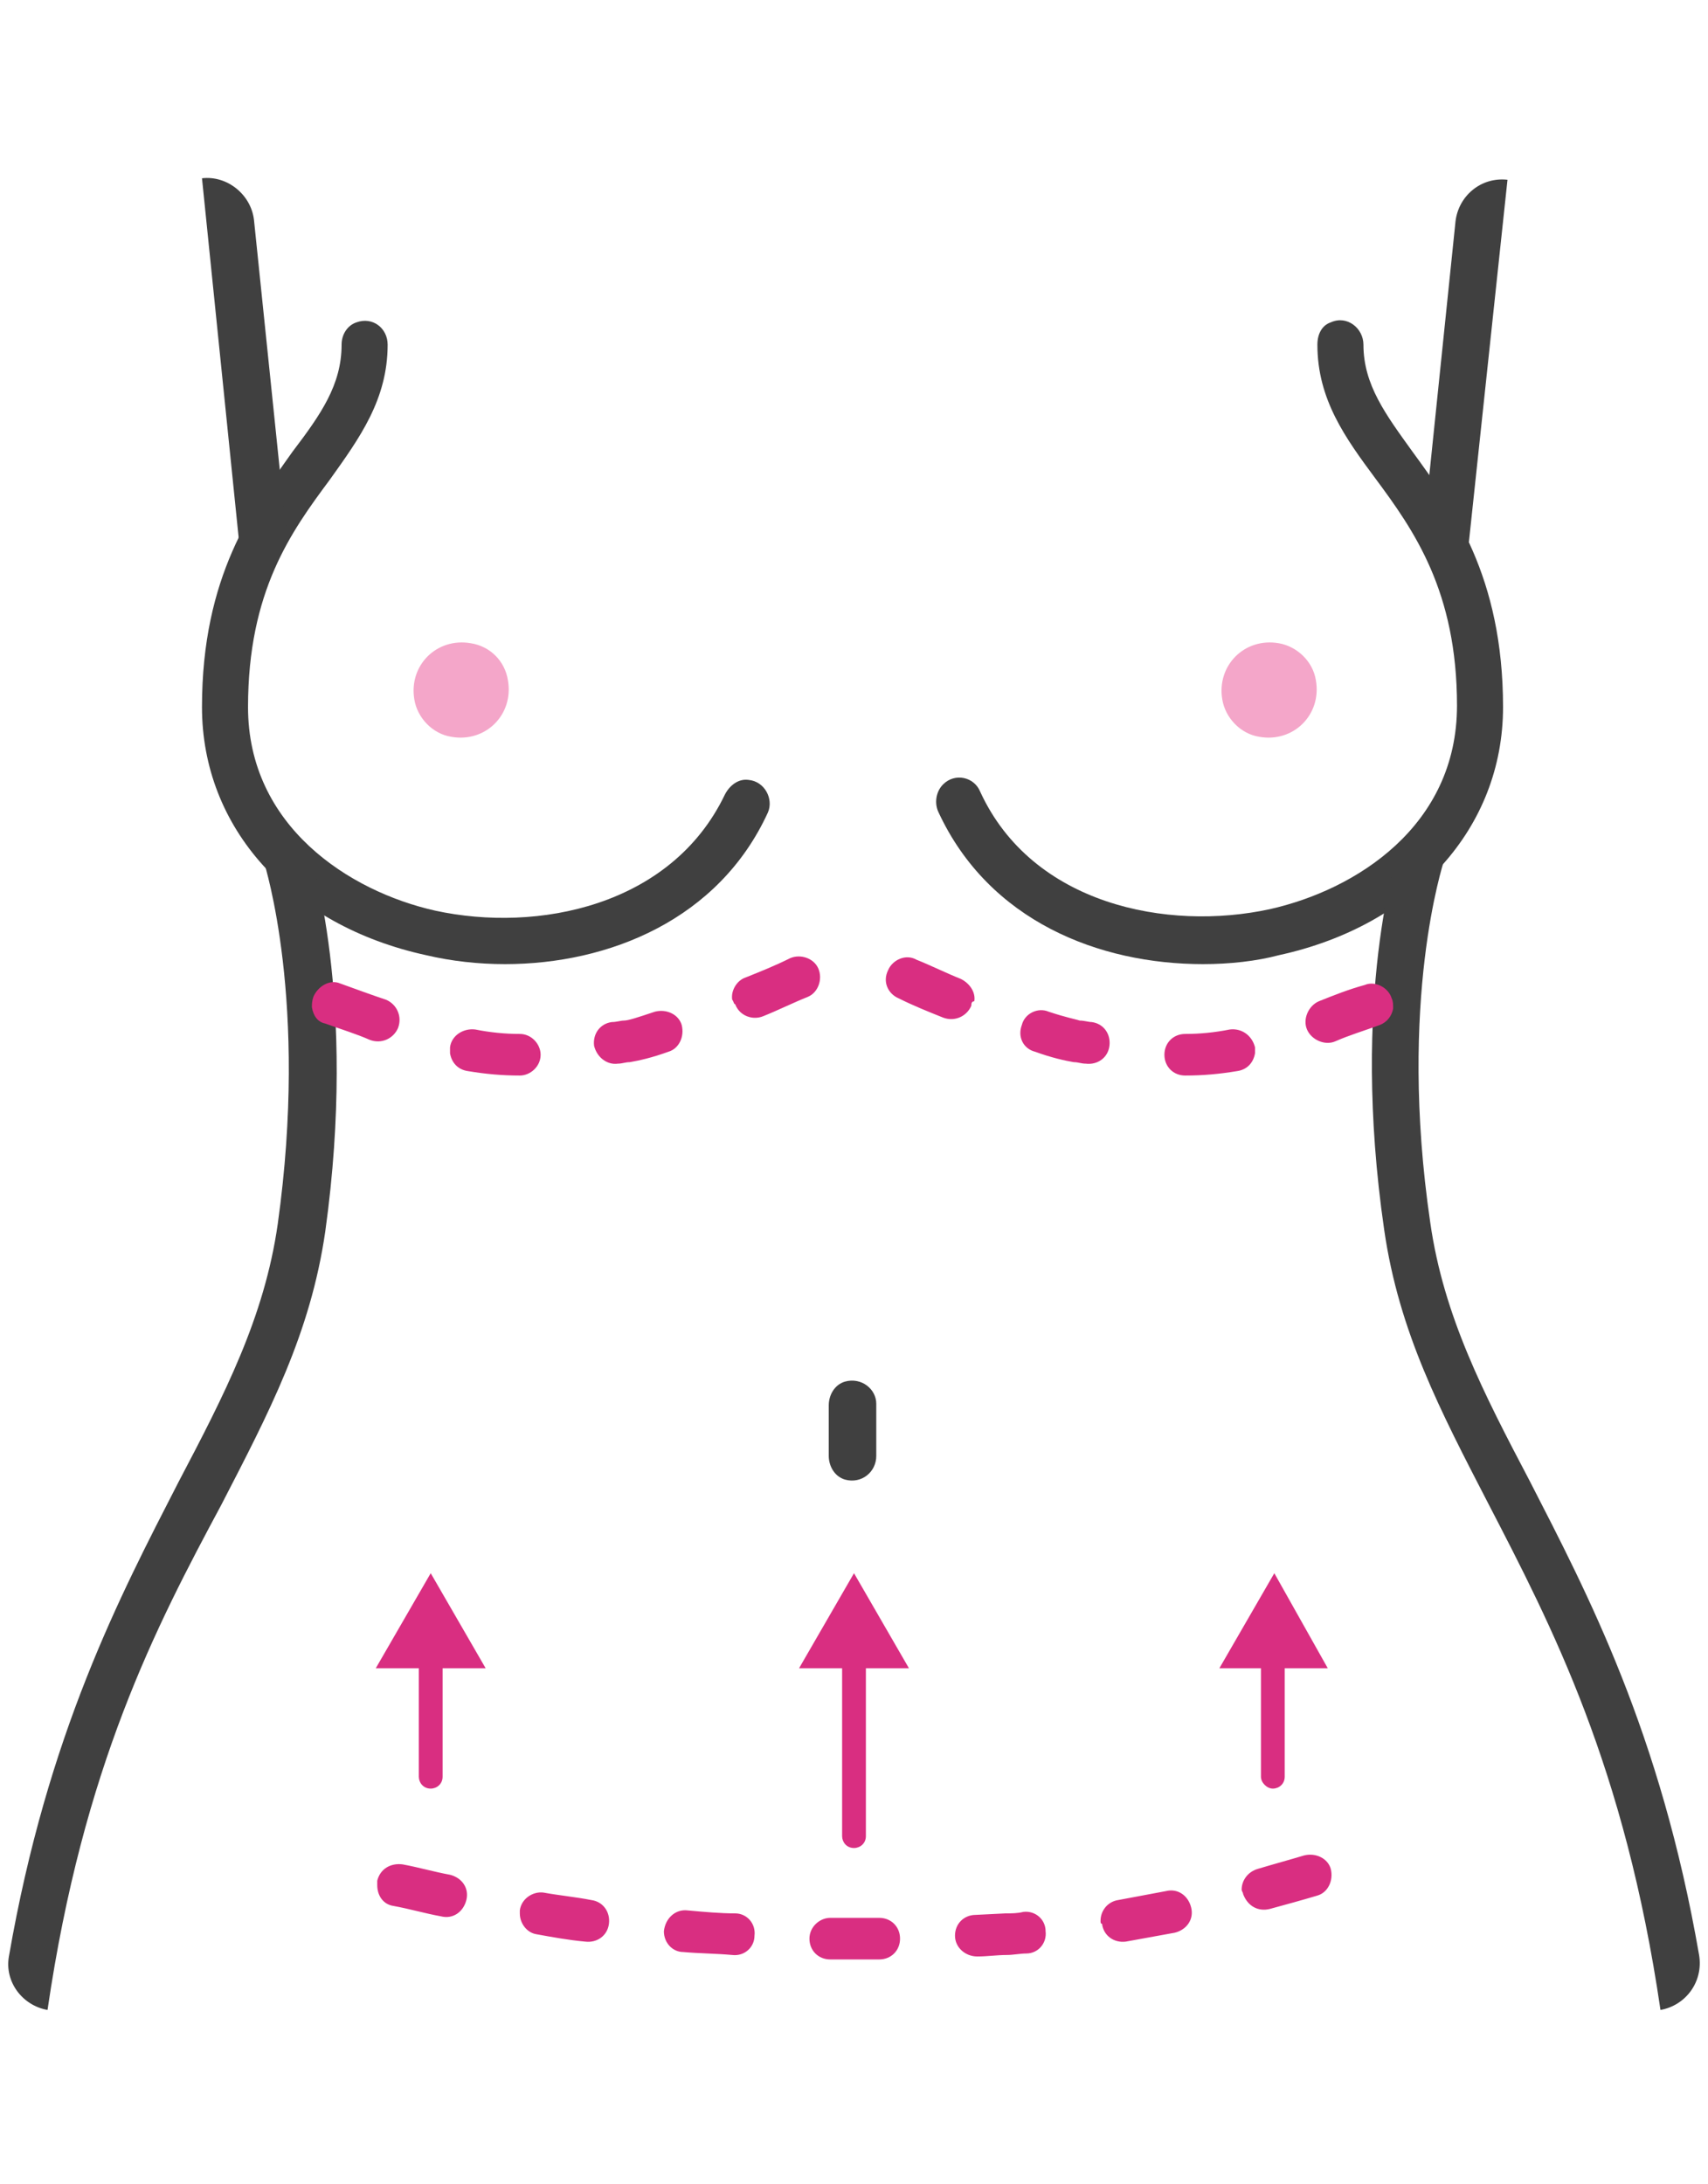 <?xml version="1.0" encoding="utf-8"?>
<!-- Generator: Adobe Illustrator 22.1.0, SVG Export Plug-In . SVG Version: 6.00 Build 0)  -->
<svg version="1.1" id="Layer_1" xmlns="http://www.w3.org/2000/svg" xmlns:xlink="http://www.w3.org/1999/xlink" x="0px" y="0px"
	 viewBox="0 0 115 147" style="enable-background:new 0 0 115 147;" xml:space="preserve">
<style type="text/css">
	.st0{fill:#F4A6C9;}
	.st1{fill:#404040;}
	.st2{fill:#D92E81;}
</style>
<path class="st0" d="M88.6,45.8c0.4,2.3-1.5,4.2-3.8,3.8c-1.3-0.2-2.3-1.3-2.5-2.5c-0.4-2.3,1.5-4.2,3.8-3.8
	C87.3,43.5,88.4,44.5,88.6,45.8z"/>
<path class="st0" d="M34.2,45.8c0.4,2.3-1.5,4.2-3.8,3.8c-1.3-0.2-2.3-1.3-2.5-2.5c-0.4-2.3,1.5-4.2,3.8-3.8
	C33,43.5,34,44.5,34.2,45.8z"/>
<g>
	<path class="st1" d="M56.9,99.6c-0.7-0.2-1.1-0.9-1.1-1.6v-3.4c0-0.7,0.4-1.4,1.1-1.6c1.1-0.3,2.1,0.5,2.1,1.5V98
		C59,99.1,58,99.9,56.9,99.6z"/>
	<path class="st1" d="M81,64.9c-7,0-14.4-2.9-17.8-10.2c-0.3-0.6-0.2-1.4,0.3-1.9c0.8-0.8,2.1-0.5,2.5,0.5
		c3.5,7.6,12.6,9.4,19.5,7.9c5.8-1.3,12.6-5.6,12.6-13.7c0-7.7-2.9-11.8-5.5-15.3c-2-2.7-3.9-5.3-3.9-9c0-0.7,0.3-1.3,0.9-1.5
		c1.1-0.5,2.2,0.4,2.2,1.5c0,2.7,1.5,4.7,3.3,7.2c2.7,3.7,6.1,8.4,6.1,17.2c0,8.1-5.9,14.7-15.1,16.7C84.6,64.7,82.8,64.9,81,64.9z"
		/>
	<path class="st1" d="M98.9,36.5l-3.1-0.3L98,14.9c0.2-1.7,1.7-3,3.5-2.8l0,0L98.9,36.5z"/>
	<path class="st1" d="M34,64.9c-1.8,0-3.6-0.2-5.3-0.6c-9.2-2-15.1-8.6-15.1-16.7c0-8.8,3.4-13.4,6.1-17.2c1.9-2.5,3.3-4.5,3.3-7.2
		c0-0.7,0.4-1.3,1-1.5c1.1-0.4,2.1,0.4,2.1,1.5c0,3.7-1.9,6.3-3.9,9.1c-2.6,3.5-5.5,7.5-5.5,15.3c0,8,6.8,12.4,12.6,13.7
		c6.9,1.5,15.9-0.3,19.5-7.8c0.3-0.6,0.9-1.1,1.6-1c1.1,0.1,1.7,1.3,1.3,2.2C48.4,61.9,41,64.9,34,64.9z"/>
	<path class="st1" d="M111.8,135.3c-2.4-16.4-7.3-25.8-11.6-34.1c-3.2-6.2-6-11.5-7-18.4c-2.3-15.8,0.9-25.4,1-25.8l3,1l-1.5-0.5
		l1.5,0.5c0,0.1-3.1,9.3-0.9,24.3c0.9,6.3,3.6,11.5,6.7,17.4c3.9,7.6,8.8,16.9,11.4,31.9C114.7,133.4,113.5,135,111.8,135.3
		L111.8,135.3z"/>
	<path class="st1" d="M16.1,36.5L13.6,12l0,0c1.7-0.2,3.3,1.1,3.5,2.8l2.2,21.3L16.1,36.5z"/>
	<path class="st1" d="M3.2,135.3L3.2,135.3c-1.7-0.3-2.9-1.9-2.6-3.6c2.6-15,7.5-24.3,11.4-31.9c3.1-5.9,5.8-11.1,6.7-17.4
		c2.1-15-0.9-24.2-0.9-24.3l3-1c0.1,0.4,3.3,10,1.1,25.8c-1,6.9-3.8,12.2-7,18.4C10.5,109.5,5.6,118.9,3.2,135.3z"/>
</g>
<path class="st2" d="M21,67.8c0-0.2,0-0.4,0.1-0.7c0.3-0.7,1.1-1.2,1.8-0.9c1.1,0.4,2.2,0.8,3.1,1.1c0.7,0.3,1.1,1.1,0.8,1.9
	c-0.3,0.7-1.1,1.1-1.9,0.8c-0.9-0.4-1.9-0.7-3-1.1C21.4,68.8,21.1,68.4,21,67.8z M30.3,70.9c0-0.1,0-0.3,0-0.4
	c0.1-0.8,0.9-1.3,1.7-1.2c1,0.2,2,0.3,3,0.3c0.8,0,1.4,0.7,1.4,1.4c0,0.8-0.7,1.4-1.4,1.4c-1.2,0-2.3-0.1-3.5-0.3
	C30.8,72,30.4,71.5,30.3,70.9z M40,70.4c-0.1-0.8,0.4-1.5,1.2-1.6c0.3,0,0.6-0.1,0.8-0.1c0.3,0,0.9-0.2,2.1-0.6
	c0.8-0.2,1.6,0.2,1.8,0.9c0.2,0.8-0.2,1.6-0.9,1.8c-1.1,0.4-2,0.6-2.6,0.7c-0.3,0-0.5,0.1-0.8,0.1C40.9,71.7,40.2,71.2,40,70.4z
	 M49.3,67.3c-0.1-0.6,0.3-1.3,0.9-1.5c1-0.4,2-0.8,3-1.3c0.7-0.3,1.6,0,1.9,0.7c0.3,0.7,0,1.6-0.7,1.9c-1,0.4-2,0.9-3,1.3
	c-0.7,0.3-1.6,0-1.9-0.8C49.4,67.6,49.4,67.4,49.3,67.3z"/>
<path class="st2" d="M92.9,69c-1.1,0.4-2.1,0.7-3,1.1c-0.7,0.3-1.6-0.1-1.9-0.8c-0.3-0.7,0.1-1.6,0.8-1.9c1-0.4,2-0.8,3.1-1.1
	c0.7-0.3,1.6,0.2,1.8,0.9c0.1,0.2,0.1,0.4,0.1,0.7C93.7,68.4,93.4,68.8,92.9,69z M83.3,72.1c-1.2,0.2-2.3,0.3-3.5,0.3
	c-0.8,0-1.4-0.6-1.4-1.4c0-0.8,0.6-1.4,1.4-1.4c1,0,2-0.1,3-0.3c0.8-0.1,1.5,0.4,1.7,1.2c0,0.2,0,0.3,0,0.4
	C84.4,71.5,84,72,83.3,72.1z M73.1,71.6c-0.3,0-0.5-0.1-0.8-0.1c-0.6-0.1-1.5-0.3-2.6-0.7c-0.8-0.2-1.2-1-0.9-1.8
	c0.2-0.8,1.1-1.2,1.8-0.9c1.2,0.4,1.8,0.5,2.1,0.6c0.3,0,0.6,0.1,0.8,0.1c0.8,0.1,1.3,0.8,1.2,1.6C74.6,71.2,73.9,71.7,73.1,71.6z
	 M65.4,67.7c-0.3,0.7-1.1,1.1-1.9,0.8c-1-0.4-2-0.8-3-1.3c-0.7-0.3-1.1-1.1-0.7-1.9c0.3-0.7,1.2-1.1,1.9-0.7c1,0.4,2,0.9,3,1.3
	c0.6,0.3,1,0.9,0.9,1.5C65.4,67.4,65.4,67.6,65.4,67.7z"/>
<g>
	<path class="st2" d="M56.7,123.6v-12.4c0-0.5,0.4-0.8,0.8-0.8c0.5,0,0.8,0.4,0.8,0.8v12.4c0,0.5-0.4,0.8-0.8,0.8
		C57,124.4,56.7,124,56.7,123.6z"/>
	<g>
		<polygon class="st2" points="61.2,112.3 57.5,105.9 53.8,112.3 		"/>
	</g>
</g>
<g>
	<path class="st2" d="M84.9,119.6v-8.4c0-0.5,0.4-0.8,0.8-0.8c0.5,0,0.8,0.4,0.8,0.8v8.4c0,0.5-0.4,0.8-0.8,0.8
		C85.3,120.4,84.9,120,84.9,119.6z"/>
	<g>
		<polygon class="st2" points="89.4,112.3 85.8,105.9 82.1,112.3 		"/>
	</g>
</g>
<g>
	<path class="st2" d="M28.2,119.6v-8.4c0-0.5,0.4-0.8,0.8-0.8c0.5,0,0.8,0.4,0.8,0.8v8.4c0,0.5-0.4,0.8-0.8,0.8
		C28.5,120.4,28.2,120,28.2,119.6z"/>
	<g>
		<polygon class="st2" points="32.7,112.3 29,105.9 25.3,112.3 		"/>
	</g>
</g>
<path class="st2" d="M25.4,126.9c0-0.1,0-0.2,0-0.3c0.2-0.8,0.9-1.2,1.7-1.1c1.1,0.2,2.1,0.5,3.2,0.7c0.8,0.2,1.3,0.9,1.1,1.7
	c-0.2,0.8-0.9,1.3-1.7,1.1c-1.1-0.2-2.1-0.5-3.2-0.7C25.8,128.2,25.4,127.6,25.4,126.9z M35,128.8c0-0.1,0-0.2,0-0.2
	c0.1-0.8,0.9-1.3,1.6-1.2c1.1,0.2,2.2,0.3,3.2,0.5c0.8,0.1,1.3,0.8,1.2,1.6c-0.1,0.8-0.8,1.3-1.6,1.2c-1.1-0.1-2.2-0.3-3.3-0.5
	C35.5,130.1,35,129.5,35,128.8z M44.7,130c0.1-0.9,0.8-1.5,1.6-1.4c1.1,0.1,2.2,0.2,3.2,0.2c0.8,0,1.4,0.7,1.3,1.5
	c0,0.8-0.7,1.4-1.5,1.3c-1.1-0.1-2.2-0.1-3.3-0.2C45.3,131.4,44.7,130.8,44.7,130z M54.5,130.5c0-0.8,0.7-1.4,1.4-1.4
	c0.5,0,1,0,1.5,0c0.6,0,1.2,0,1.8,0c0.8,0,1.4,0.6,1.4,1.4c0,0.8-0.6,1.4-1.4,1.4c-0.6,0-1.2,0-1.8,0c-0.5,0-1,0-1.5,0
	C55.1,131.9,54.5,131.3,54.5,130.5z M64.3,130.3c0-0.8,0.6-1.4,1.4-1.4l2-0.1c0.4,0,0.8,0,1.2-0.1c0.8-0.1,1.5,0.5,1.5,1.3
	c0.1,0.8-0.5,1.5-1.3,1.5c-0.4,0-0.9,0.1-1.3,0.1c-0.7,0-1.3,0.1-2,0.1C65,131.7,64.3,131.1,64.3,130.3z M74.1,129.3
	c0-0.7,0.5-1.3,1.2-1.4c1.1-0.2,2.1-0.4,3.2-0.6c0.8-0.2,1.5,0.3,1.7,1.1c0.2,0.8-0.3,1.5-1.1,1.7c-1.1,0.2-2.2,0.4-3.3,0.6
	c-0.8,0.1-1.5-0.4-1.6-1.2C74.1,129.5,74.1,129.4,74.1,129.3z M83.6,127.2c0-0.6,0.4-1.2,1.1-1.4c1-0.3,2.1-0.6,3.1-0.9
	c0.8-0.2,1.6,0.2,1.8,0.9c0.2,0.8-0.2,1.6-0.9,1.8c-1,0.3-2.1,0.6-3.2,0.9c-0.8,0.2-1.5-0.2-1.8-1C83.7,127.4,83.6,127.3,83.6,127.2
	z"/>
</svg>
